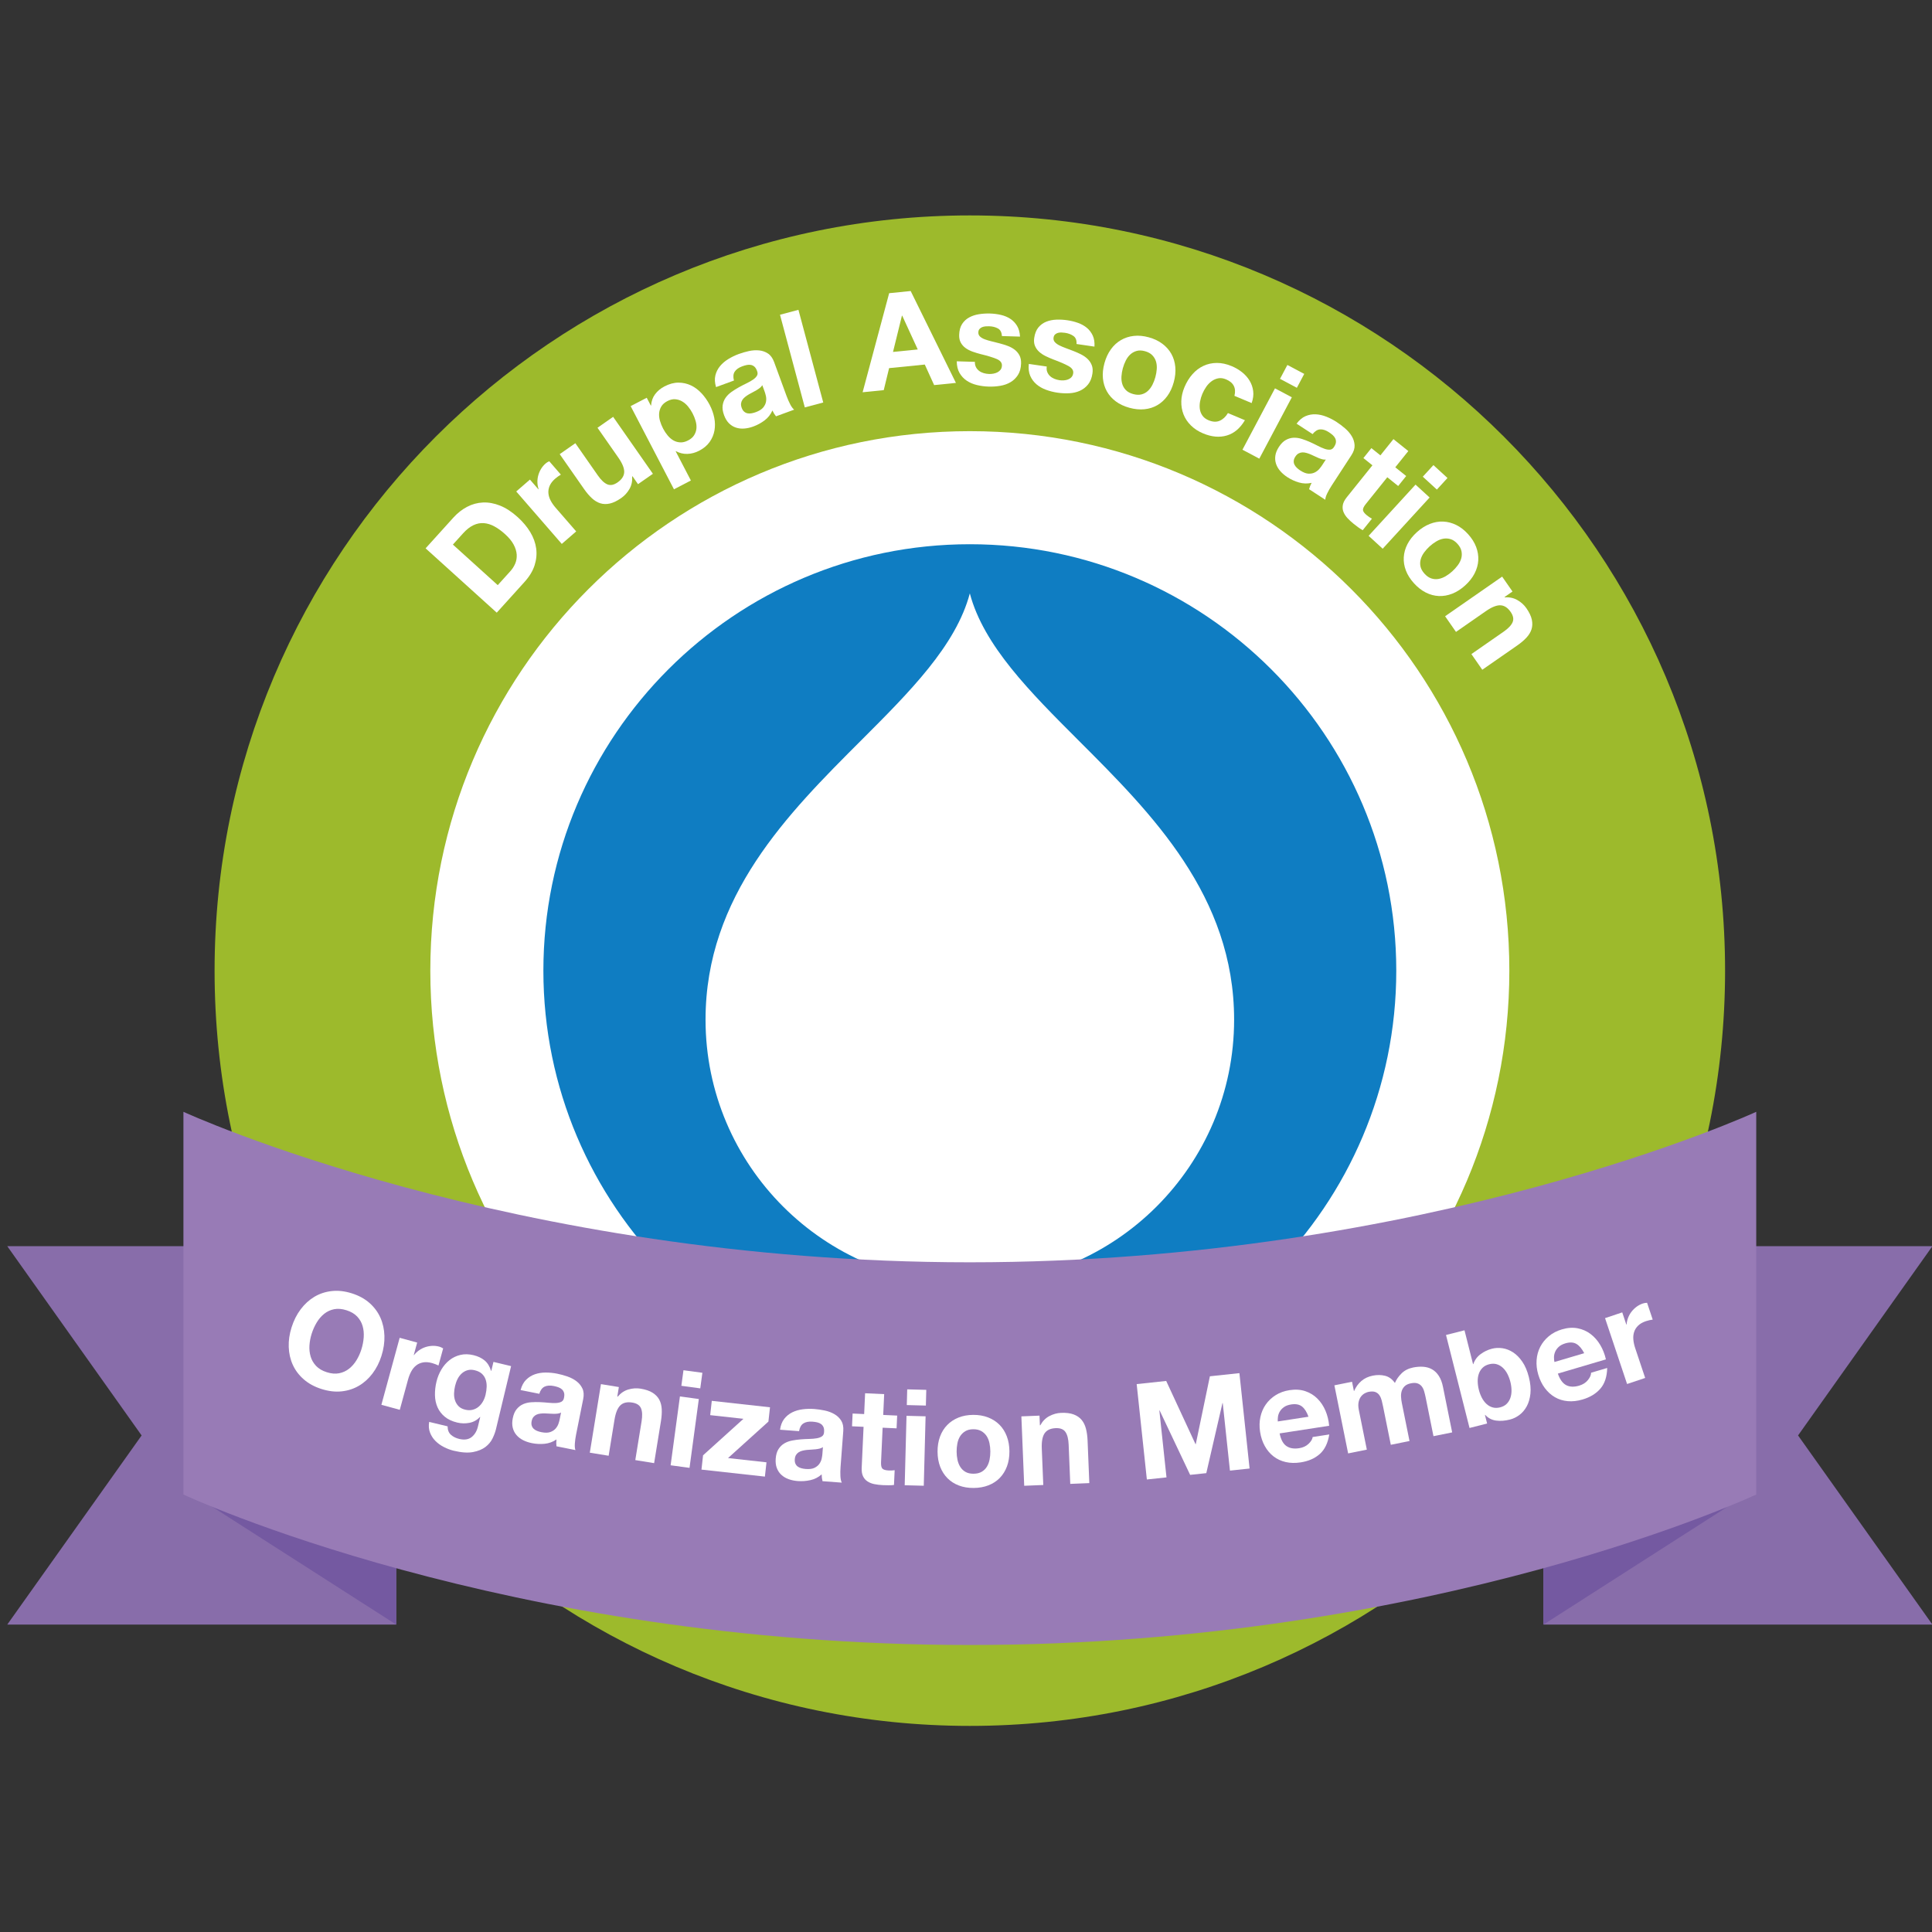 <?xml version="1.0" encoding="UTF-8" standalone="no"?>
<!-- Generator: Adobe Illustrator 16.0.4, SVG Export Plug-In . SVG Version: 6.00 Build 0)  -->
<svg xmlns:dc="http://purl.org/dc/elements/1.1/" xmlns:cc="http://creativecommons.org/ns#" xmlns:rdf="http://www.w3.org/1999/02/22-rdf-syntax-ns#" xmlns:svg="http://www.w3.org/2000/svg" xmlns="http://www.w3.org/2000/svg" xmlns:sodipodi="http://sodipodi.sourceforge.net/DTD/sodipodi-0.dtd" xmlns:inkscape="http://www.inkscape.org/namespaces/inkscape" version="1.1" id="Layer_1" x="0px" y="0px" width="217" height="217" viewBox="0 0 217 217" enable-background="new 0 0 429.884 337.287" xml:space="preserve" inkscape:version="0.48.2 r9819" sodipodi:docname="Drupal_Association_org_memb_304.svg"><rect x="0" y="0" width="217" height="217" fill="#333333" stroke="none"/><defs id="defs105"/><sodipodi:namedview pagecolor="#ffffff" bordercolor="#666666" borderopacity="1" objecttolerance="10" gridtolerance="10" guidetolerance="10" inkscape:pageopacity="0.39215686" inkscape:pageshadow="2" inkscape:window-width="714" inkscape:window-height="630" id="namedview103" showgrid="false" fit-margin-bottom="2.7755576e-17" fit-margin-top="0" fit-margin-left="0" fit-margin-right="0" showguides="true" inkscape:zoom="1.8986175" inkscape:cx="108.5" inkscape:cy="108.5" inkscape:window-x="0" inkscape:window-y="0" inkscape:window-maximized="0" inkscape:current-layer="Layer_1"/>
<g id="g3" transform="matrix(0.503,0,0,0.503,0.815,24.196)">
	<polygon points="343.033,272.427 343.033,314.665 429.884,314.665 399.881,272.427 429.884,230.161 343.033,230.161 " id="polygon5" style="fill:#886daa"/>
	<polygon points="389.88,284.659 389.88,210.161 343.033,210.161 343.033,252.425 343.033,314.661 " id="polygon7" style="fill:#7459a1"/>
	<polygon points="86.85,272.427 86.85,314.661 0,314.661 30.002,272.427 0,230.164 86.85,230.164 " id="polygon9" style="fill:#886daa"/>
	<polygon points="40.002,284.659 40.002,210.161 86.849,210.161 86.849,314.661 " id="polygon11" style="fill:#7459a1"/>
	<g id="g13">
		<path d="m 383.586,168.646 c 0,93.14 -75.506,168.641 -168.645,168.641 C 121.8,337.287 46.296,261.786 46.296,168.646 46.297,75.506 121.801,0 214.941,0 308.08,0 383.586,75.506 383.586,168.646 z" id="path15" inkscape:connector-curvature="0" style="fill:#9dba2c"/>
	</g>
	<g id="g17">
		<path d="m 99.611,67.484 c 0.926,-1.023 1.951,-1.829 3.075,-2.417 1.125,-0.587 2.306,-0.909 3.541,-0.964 1.236,-0.055 2.508,0.178 3.816,0.699 1.308,0.522 2.622,1.381 3.942,2.574 1.156,1.046 2.091,2.16 2.802,3.342 0.711,1.183 1.15,2.396 1.319,3.641 0.169,1.244 0.052,2.5 -0.352,3.766 -0.404,1.268 -1.156,2.509 -2.256,3.725 l -6.196,6.854 -15.887,-14.366 6.196,-6.854 z m 12.731,11.955 c 0.456,-0.505 0.817,-1.068 1.083,-1.69 0.266,-0.622 0.377,-1.29 0.335,-2.003 -0.044,-0.713 -0.269,-1.455 -0.676,-2.229 -0.406,-0.771 -1.048,-1.554 -1.923,-2.346 -0.802,-0.725 -1.595,-1.3 -2.381,-1.728 -0.786,-0.428 -1.57,-0.671 -2.353,-0.731 -0.781,-0.06 -1.56,0.093 -2.334,0.457 -0.775,0.365 -1.552,0.979 -2.329,1.838 l -2.253,2.493 10.014,9.055 2.817,-3.116 z" id="path19" inkscape:connector-curvature="0" style="fill:#ffffff"/>
		<path d="m 116.714,58.987 1.889,2.175 0.045,-0.039 c -0.164,-0.494 -0.252,-1.006 -0.264,-1.539 -0.012,-0.532 0.053,-1.053 0.195,-1.561 0.142,-0.507 0.35,-0.984 0.622,-1.434 0.272,-0.448 0.613,-0.85 1.021,-1.204 0.211,-0.184 0.479,-0.349 0.801,-0.497 l 2.596,2.99 c -0.177,0.102 -0.381,0.232 -0.612,0.394 -0.231,0.162 -0.445,0.327 -0.641,0.497 -0.59,0.512 -1.002,1.043 -1.24,1.592 -0.237,0.551 -0.333,1.104 -0.287,1.66 0.046,0.556 0.213,1.107 0.5,1.652 0.288,0.545 0.661,1.081 1.12,1.609 l 4.583,5.278 -3.217,2.793 -10.169,-11.712 3.058,-2.654 z" id="path21" inkscape:connector-curvature="0" style="fill:#ffffff"/>
		<path d="m 140.85,60.012 -1.236,-1.771 -0.074,0.052 c 0.072,1.047 -0.13,1.98 -0.605,2.801 -0.477,0.82 -1.083,1.488 -1.821,2.004 -0.935,0.652 -1.787,1.064 -2.558,1.236 -0.771,0.172 -1.484,0.152 -2.144,-0.059 -0.659,-0.21 -1.285,-0.59 -1.877,-1.141 -0.592,-0.551 -1.162,-1.219 -1.712,-2.006 l -5.461,-7.822 3.493,-2.439 5.015,7.184 c 0.732,1.049 1.443,1.717 2.132,2.005 0.689,0.288 1.451,0.14 2.287,-0.444 0.951,-0.664 1.442,-1.428 1.474,-2.291 0.032,-0.863 -0.404,-1.943 -1.31,-3.238 l -4.654,-6.666 3.493,-2.439 8.879,12.717 -3.321,2.317 z" id="path23" inkscape:connector-curvature="0" style="fill:#ffffff"/>
		<path d="m 142.796,40.715 0.914,1.756 0.054,-0.027 c 0.073,-0.986 0.377,-1.832 0.911,-2.538 0.534,-0.706 1.227,-1.281 2.078,-1.725 1.082,-0.563 2.119,-0.845 3.112,-0.843 0.993,0.002 1.923,0.206 2.788,0.611 0.865,0.407 1.655,0.994 2.37,1.76 0.715,0.768 1.326,1.639 1.834,2.613 0.48,0.923 0.817,1.875 1.013,2.855 0.196,0.98 0.211,1.932 0.047,2.851 -0.164,0.919 -0.521,1.771 -1.072,2.554 -0.551,0.782 -1.331,1.438 -2.343,1.963 -0.852,0.443 -1.727,0.68 -2.625,0.707 -0.898,0.029 -1.754,-0.174 -2.566,-0.607 l -0.053,0.027 3.394,6.52 -3.778,1.967 -9.67,-18.574 3.592,-1.87 z m 10.589,8.353 c 0.288,-0.465 0.456,-0.965 0.506,-1.498 0.049,-0.533 -0.011,-1.094 -0.182,-1.681 -0.171,-0.587 -0.399,-1.156 -0.686,-1.706 -0.287,-0.55 -0.626,-1.061 -1.018,-1.533 -0.393,-0.473 -0.83,-0.848 -1.313,-1.126 -0.483,-0.278 -1,-0.438 -1.551,-0.478 -0.551,-0.04 -1.128,0.097 -1.731,0.41 -0.621,0.324 -1.072,0.723 -1.355,1.197 -0.283,0.474 -0.447,0.982 -0.492,1.523 -0.044,0.543 0.019,1.107 0.189,1.694 0.17,0.588 0.403,1.165 0.699,1.733 0.286,0.55 0.625,1.061 1.018,1.533 0.393,0.472 0.821,0.84 1.286,1.105 0.465,0.265 0.976,0.412 1.53,0.438 0.556,0.027 1.134,-0.116 1.737,-0.43 0.622,-0.321 1.076,-0.715 1.363,-1.181 z" id="path25" inkscape:connector-curvature="0" style="fill:#ffffff"/>
		<path d="m 158.118,35.739 c 0.186,-0.771 0.529,-1.462 1.029,-2.071 0.501,-0.609 1.121,-1.141 1.86,-1.594 0.739,-0.452 1.513,-0.826 2.32,-1.123 0.732,-0.27 1.492,-0.489 2.281,-0.662 0.789,-0.172 1.549,-0.222 2.278,-0.148 0.729,0.072 1.39,0.305 1.98,0.695 0.591,0.39 1.048,1.026 1.372,1.908 l 2.78,7.576 c 0.241,0.658 0.51,1.273 0.806,1.846 0.295,0.574 0.592,0.977 0.891,1.207 l -4.056,1.488 c -0.158,-0.197 -0.304,-0.404 -0.437,-0.623 -0.133,-0.217 -0.254,-0.443 -0.362,-0.682 -0.397,0.893 -0.979,1.627 -1.746,2.207 -0.768,0.58 -1.602,1.035 -2.503,1.366 -0.694,0.255 -1.373,0.408 -2.036,0.46 -0.663,0.051 -1.285,-0.019 -1.866,-0.21 -0.582,-0.191 -1.1,-0.513 -1.553,-0.964 -0.453,-0.451 -0.817,-1.053 -1.094,-1.805 -0.303,-0.826 -0.407,-1.56 -0.312,-2.201 0.095,-0.643 0.313,-1.207 0.656,-1.695 0.343,-0.488 0.78,-0.92 1.313,-1.297 0.533,-0.377 1.082,-0.722 1.648,-1.037 0.566,-0.314 1.131,-0.605 1.692,-0.876 0.561,-0.271 1.046,-0.544 1.455,-0.822 0.41,-0.278 0.706,-0.573 0.89,-0.886 0.184,-0.312 0.19,-0.671 0.02,-1.078 -0.158,-0.432 -0.354,-0.748 -0.588,-0.949 -0.234,-0.202 -0.494,-0.33 -0.78,-0.385 -0.287,-0.055 -0.593,-0.049 -0.92,0.018 -0.327,0.067 -0.67,0.166 -1.026,0.297 -0.788,0.289 -1.346,0.686 -1.672,1.189 -0.327,0.503 -0.384,1.162 -0.169,1.979 l -3.999,1.468 c -0.286,-0.959 -0.337,-1.825 -0.152,-2.596 z m 9.973,2.747 c -0.223,0.178 -0.469,0.348 -0.739,0.512 -0.271,0.162 -0.559,0.322 -0.863,0.477 -0.306,0.154 -0.607,0.318 -0.906,0.492 -0.28,0.166 -0.548,0.35 -0.805,0.551 -0.257,0.201 -0.464,0.42 -0.62,0.659 -0.158,0.239 -0.258,0.505 -0.299,0.796 -0.042,0.293 0.006,0.627 0.144,1.002 0.131,0.357 0.307,0.634 0.528,0.829 0.221,0.196 0.47,0.323 0.747,0.382 0.276,0.058 0.575,0.06 0.896,0.006 0.321,-0.055 0.641,-0.14 0.961,-0.257 0.788,-0.29 1.35,-0.645 1.686,-1.066 0.335,-0.421 0.539,-0.853 0.611,-1.295 0.072,-0.441 0.062,-0.858 -0.028,-1.252 -0.091,-0.392 -0.178,-0.702 -0.26,-0.927 l -0.548,-1.492 c -0.115,0.211 -0.283,0.406 -0.505,0.583 z" id="path27" inkscape:connector-curvature="0" style="fill:#ffffff"/>
		<path d="m 176.668,21.08 5.539,20.691 -4.115,1.102 -5.539,-20.691 4.115,-1.102 z" id="path29" inkscape:connector-curvature="0" style="fill:#ffffff"/>
		<path d="m 201.732,16.883 10.104,20.516 -4.865,0.487 -2.087,-4.585 -7.971,0.799 -1.196,4.913 -4.716,0.473 5.925,-22.12 4.806,-0.483 z m 1.579,13.049 -3.47,-7.553 -0.06,0.006 -1.993,8.1 5.523,-0.553 z" id="path31" inkscape:connector-curvature="0" style="fill:#ffffff"/>
		<path d="m 216.318,33.892 c 0.18,0.335 0.417,0.612 0.711,0.831 0.293,0.22 0.633,0.385 1.021,0.496 0.387,0.112 0.79,0.174 1.21,0.188 0.3,0.008 0.615,-0.017 0.947,-0.077 0.332,-0.06 0.635,-0.161 0.909,-0.303 0.274,-0.142 0.506,-0.335 0.693,-0.579 0.187,-0.244 0.286,-0.557 0.298,-0.938 0.02,-0.639 -0.391,-1.131 -1.23,-1.477 -0.841,-0.346 -2.016,-0.701 -3.525,-1.066 -0.615,-0.158 -1.215,-0.342 -1.799,-0.55 -0.584,-0.208 -1.102,-0.474 -1.552,-0.797 -0.451,-0.323 -0.809,-0.725 -1.074,-1.203 -0.267,-0.478 -0.389,-1.057 -0.368,-1.737 0.03,-0.998 0.25,-1.812 0.659,-2.441 0.408,-0.627 0.938,-1.116 1.59,-1.467 0.65,-0.351 1.378,-0.59 2.182,-0.715 0.805,-0.126 1.626,-0.176 2.466,-0.151 0.84,0.025 1.651,0.13 2.437,0.313 0.786,0.183 1.481,0.475 2.09,0.873 0.609,0.398 1.108,0.919 1.499,1.561 0.391,0.643 0.611,1.444 0.663,2.406 l -4.048,-0.121 c -0.036,-0.822 -0.329,-1.386 -0.88,-1.692 -0.552,-0.307 -1.207,-0.472 -1.966,-0.495 -0.24,-0.007 -0.501,0 -0.781,0.021 -0.281,0.021 -0.538,0.08 -0.771,0.172 -0.233,0.094 -0.433,0.232 -0.598,0.418 -0.166,0.186 -0.254,0.438 -0.263,0.758 -0.012,0.379 0.118,0.693 0.392,0.941 0.272,0.248 0.632,0.455 1.077,0.618 0.445,0.163 0.955,0.313 1.531,0.451 0.576,0.138 1.162,0.285 1.758,0.442 0.615,0.159 1.215,0.348 1.799,0.564 0.584,0.219 1.101,0.498 1.551,0.842 0.449,0.344 0.807,0.766 1.072,1.264 0.265,0.498 0.387,1.107 0.365,1.826 -0.03,1.02 -0.262,1.868 -0.691,2.546 -0.431,0.677 -0.982,1.216 -1.654,1.616 -0.673,0.399 -1.437,0.672 -2.291,0.816 -0.855,0.145 -1.722,0.203 -2.602,0.177 -0.899,-0.027 -1.776,-0.144 -2.631,-0.349 -0.854,-0.207 -1.609,-0.529 -2.267,-0.969 -0.657,-0.44 -1.19,-1.012 -1.6,-1.715 -0.409,-0.702 -0.618,-1.574 -0.626,-2.615 l 4.048,0.123 c -0.013,0.46 0.07,0.859 0.249,1.194 z" id="path33" inkscape:connector-curvature="0" style="fill:#ffffff"/>
		<path d="m 232.228,34.957 c 0.141,0.354 0.344,0.656 0.61,0.907 0.266,0.251 0.586,0.454 0.957,0.61 0.371,0.154 0.765,0.263 1.181,0.323 0.297,0.044 0.613,0.055 0.95,0.032 0.337,-0.021 0.649,-0.087 0.938,-0.196 0.289,-0.109 0.54,-0.274 0.754,-0.496 0.215,-0.222 0.35,-0.521 0.404,-0.896 0.092,-0.634 -0.259,-1.17 -1.054,-1.609 -0.795,-0.439 -1.922,-0.928 -3.379,-1.464 -0.594,-0.228 -1.169,-0.479 -1.725,-0.752 -0.557,-0.272 -1.04,-0.596 -1.45,-0.97 -0.411,-0.373 -0.721,-0.812 -0.93,-1.318 -0.209,-0.504 -0.265,-1.094 -0.166,-1.768 0.145,-0.988 0.455,-1.771 0.934,-2.35 0.479,-0.576 1.061,-1.002 1.748,-1.275 0.687,-0.273 1.437,-0.428 2.25,-0.46 0.812,-0.032 1.636,0.011 2.467,0.133 0.831,0.121 1.625,0.318 2.385,0.591 0.758,0.272 1.417,0.641 1.976,1.106 0.559,0.465 0.995,1.04 1.31,1.722 0.314,0.684 0.442,1.506 0.383,2.467 l -4.007,-0.585 c 0.059,-0.819 -0.168,-1.414 -0.68,-1.782 -0.513,-0.367 -1.145,-0.605 -1.896,-0.716 -0.238,-0.034 -0.497,-0.058 -0.778,-0.068 -0.282,-0.011 -0.544,0.017 -0.785,0.083 -0.242,0.065 -0.456,0.181 -0.642,0.346 -0.187,0.165 -0.302,0.406 -0.349,0.723 -0.055,0.375 0.039,0.703 0.281,0.98 0.242,0.277 0.575,0.523 0.999,0.736 0.424,0.214 0.914,0.422 1.471,0.625 0.557,0.202 1.121,0.416 1.695,0.641 0.593,0.229 1.167,0.484 1.722,0.768 0.555,0.284 1.036,0.621 1.444,1.014 0.407,0.393 0.714,0.853 0.92,1.377 0.207,0.525 0.258,1.145 0.154,1.857 -0.147,1.01 -0.475,1.825 -0.979,2.449 -0.505,0.623 -1.115,1.096 -1.828,1.416 -0.714,0.32 -1.504,0.503 -2.369,0.549 -0.866,0.045 -1.734,0.004 -2.604,-0.123 -0.891,-0.13 -1.749,-0.346 -2.574,-0.648 -0.824,-0.303 -1.538,-0.71 -2.141,-1.223 -0.603,-0.512 -1.066,-1.141 -1.393,-1.885 -0.326,-0.746 -0.434,-1.635 -0.322,-2.67 l 4.008,0.584 c -0.067,0.456 -0.031,0.861 0.11,1.215 z" id="path35" inkscape:connector-curvature="0" style="fill:#ffffff"/>
		<path d="m 246.448,29.885 c 0.635,-0.873 1.384,-1.559 2.248,-2.057 0.862,-0.498 1.818,-0.807 2.867,-0.922 1.048,-0.115 2.161,-0.012 3.337,0.312 1.176,0.324 2.189,0.807 3.04,1.445 0.852,0.639 1.52,1.395 2.006,2.264 0.486,0.871 0.778,1.844 0.876,2.918 0.098,1.075 -0.018,2.211 -0.347,3.405 -0.33,1.196 -0.811,2.226 -1.442,3.088 -0.633,0.863 -1.38,1.544 -2.243,2.042 -0.864,0.499 -1.823,0.801 -2.879,0.903 -1.055,0.103 -2.171,-0.007 -3.347,-0.331 -1.177,-0.324 -2.187,-0.801 -3.03,-1.427 -0.843,-0.626 -1.509,-1.375 -1.995,-2.245 -0.486,-0.871 -0.78,-1.839 -0.88,-2.904 -0.101,-1.064 0.014,-2.195 0.343,-3.391 0.33,-1.194 0.811,-2.227 1.446,-3.1 z m 2.353,6.031 c -0.041,0.602 0.015,1.166 0.17,1.696 0.154,0.53 0.427,0.994 0.814,1.392 0.389,0.397 0.93,0.691 1.624,0.883 0.694,0.192 1.314,0.218 1.861,0.078 0.547,-0.141 1.022,-0.398 1.427,-0.773 0.404,-0.377 0.743,-0.833 1.016,-1.37 0.272,-0.536 0.491,-1.104 0.655,-1.702 0.165,-0.598 0.27,-1.201 0.313,-1.812 0.043,-0.609 -0.014,-1.175 -0.171,-1.695 -0.157,-0.52 -0.434,-0.986 -0.829,-1.396 -0.396,-0.408 -0.94,-0.709 -1.634,-0.9 -0.694,-0.191 -1.312,-0.211 -1.852,-0.06 -0.539,0.152 -1.011,0.411 -1.412,0.778 -0.402,0.366 -0.74,0.822 -1.016,1.369 -0.274,0.547 -0.495,1.119 -0.659,1.717 -0.164,0.596 -0.266,1.195 -0.307,1.795 z" id="path37" inkscape:connector-curvature="0" style="fill:#ffffff"/>
		<path d="m 272.157,36.609 c -0.628,-0.264 -1.213,-0.342 -1.757,-0.233 -0.545,0.108 -1.045,0.331 -1.502,0.671 -0.457,0.34 -0.855,0.758 -1.194,1.256 -0.339,0.498 -0.621,1.014 -0.845,1.549 -0.217,0.516 -0.383,1.064 -0.496,1.646 -0.114,0.581 -0.138,1.141 -0.07,1.678 0.066,0.539 0.254,1.034 0.562,1.489 0.308,0.454 0.767,0.81 1.375,1.065 0.94,0.395 1.774,0.436 2.502,0.123 0.728,-0.313 1.342,-0.885 1.843,-1.716 l 3.79,1.591 c -1.057,1.791 -2.401,2.93 -4.036,3.414 -1.636,0.484 -3.403,0.328 -5.302,-0.469 -1.07,-0.449 -1.977,-1.041 -2.72,-1.775 -0.744,-0.736 -1.294,-1.557 -1.649,-2.467 -0.356,-0.908 -0.521,-1.883 -0.496,-2.924 0.024,-1.042 0.262,-2.098 0.711,-3.168 0.465,-1.105 1.058,-2.066 1.778,-2.881 0.722,-0.814 1.541,-1.436 2.459,-1.863 0.917,-0.429 1.908,-0.646 2.975,-0.654 1.067,-0.008 2.181,0.232 3.342,0.72 0.849,0.356 1.618,0.81 2.309,1.359 0.691,0.55 1.25,1.181 1.679,1.892 0.428,0.712 0.694,1.485 0.8,2.32 0.104,0.836 -0.01,1.727 -0.341,2.672 l -3.845,-1.614 c 0.429,-1.749 -0.194,-2.977 -1.872,-3.681 z" id="path39" inkscape:connector-curvature="0" style="fill:#ffffff"/>
		<path d="m 286.845,40.61 -7.264,13.704 -3.765,-1.995 7.264,-13.704 3.765,1.995 z m -2.641,-4.116 1.645,-3.101 3.764,1.995 -1.644,3.102 -3.765,-1.996 z" id="path41" inkscape:connector-curvature="0" style="fill:#ffffff"/>
		<path d="m 289.892,44.826 c 0.729,-0.312 1.487,-0.451 2.275,-0.416 0.788,0.036 1.585,0.215 2.39,0.536 0.806,0.321 1.568,0.716 2.289,1.186 0.654,0.425 1.286,0.903 1.896,1.431 0.61,0.529 1.104,1.107 1.483,1.736 0.379,0.628 0.589,1.295 0.63,2.002 0.041,0.707 -0.195,1.455 -0.708,2.242 l -4.402,6.764 c -0.383,0.586 -0.715,1.17 -0.996,1.75 -0.283,0.58 -0.427,1.059 -0.434,1.436 l -3.621,-2.357 c 0.064,-0.244 0.143,-0.484 0.238,-0.722 0.094,-0.237 0.203,-0.47 0.329,-0.698 -0.952,0.216 -1.89,0.189 -2.813,-0.078 -0.923,-0.267 -1.788,-0.662 -2.593,-1.186 -0.62,-0.404 -1.149,-0.855 -1.587,-1.355 -0.438,-0.5 -0.755,-1.041 -0.95,-1.621 -0.195,-0.58 -0.247,-1.188 -0.157,-1.82 0.09,-0.632 0.354,-1.285 0.79,-1.956 0.479,-0.737 1.005,-1.261 1.576,-1.569 0.57,-0.309 1.154,-0.471 1.75,-0.488 0.597,-0.018 1.205,0.074 1.826,0.275 0.62,0.201 1.226,0.434 1.817,0.699 0.591,0.266 1.162,0.542 1.715,0.83 0.552,0.287 1.062,0.512 1.53,0.674 0.468,0.161 0.881,0.222 1.241,0.182 0.36,-0.039 0.651,-0.25 0.875,-0.629 0.251,-0.386 0.388,-0.732 0.409,-1.041 0.021,-0.309 -0.031,-0.594 -0.159,-0.855 -0.128,-0.261 -0.316,-0.504 -0.565,-0.726 -0.25,-0.222 -0.533,-0.437 -0.852,-0.644 -0.704,-0.459 -1.355,-0.668 -1.954,-0.628 -0.599,0.04 -1.161,0.39 -1.686,1.05 l -3.57,-2.324 c 0.597,-0.807 1.259,-1.366 1.988,-1.68 z m 3.771,9.633 c -0.275,-0.072 -0.56,-0.168 -0.853,-0.287 -0.292,-0.119 -0.592,-0.254 -0.898,-0.406 -0.308,-0.151 -0.619,-0.295 -0.937,-0.43 -0.302,-0.125 -0.609,-0.229 -0.923,-0.314 -0.315,-0.086 -0.615,-0.119 -0.9,-0.104 -0.285,0.018 -0.558,0.098 -0.816,0.238 -0.26,0.142 -0.498,0.381 -0.717,0.715 -0.207,0.318 -0.323,0.625 -0.348,0.92 -0.024,0.294 0.023,0.569 0.143,0.826 0.119,0.256 0.297,0.497 0.532,0.723 0.235,0.225 0.495,0.43 0.78,0.615 0.704,0.458 1.325,0.695 1.863,0.711 0.538,0.018 1.006,-0.078 1.403,-0.285 0.397,-0.207 0.726,-0.464 0.986,-0.771 0.26,-0.309 0.455,-0.562 0.586,-0.764 l 0.868,-1.333 c -0.238,0.036 -0.494,0.017 -0.769,-0.054 z" id="path43" inkscape:connector-curvature="0" style="fill:#ffffff"/>
		<path d="m 312.375,58.197 -1.784,2.223 -2.433,-1.952 -4.808,5.989 c -0.45,0.562 -0.657,1.012 -0.62,1.349 0.036,0.337 0.336,0.731 0.897,1.182 0.187,0.15 0.372,0.286 0.557,0.409 0.184,0.121 0.366,0.23 0.548,0.324 l -2.065,2.573 c -0.318,-0.179 -0.655,-0.398 -1.012,-0.657 -0.355,-0.261 -0.697,-0.521 -1.024,-0.785 -0.515,-0.412 -0.975,-0.839 -1.378,-1.278 -0.403,-0.439 -0.699,-0.901 -0.888,-1.386 -0.189,-0.485 -0.233,-0.996 -0.136,-1.532 0.098,-0.538 0.391,-1.11 0.879,-1.718 l 5.728,-7.137 -2.013,-1.615 1.784,-2.223 2.012,1.615 2.911,-3.626 3.322,2.667 -2.911,3.626 2.434,1.952 z" id="path45" inkscape:connector-curvature="0" style="fill:#ffffff"/>
		<path d="m 317.608,62.988 -10.478,11.437 -3.141,-2.878 10.477,-11.436 3.142,2.877 z m -1.52,-4.647 2.371,-2.588 3.142,2.878 -2.371,2.588 -3.142,-2.878 z" id="path47" inkscape:connector-curvature="0" style="fill:#ffffff"/>
		<path d="m 317.64,68.895 c 1.003,-0.396 2.003,-0.574 2.999,-0.531 0.996,0.041 1.968,0.295 2.915,0.759 0.947,0.464 1.83,1.148 2.649,2.053 0.819,0.903 1.417,1.854 1.793,2.849 0.376,0.996 0.535,1.992 0.479,2.987 -0.057,0.995 -0.331,1.974 -0.824,2.933 -0.493,0.96 -1.199,1.855 -2.118,2.688 -0.919,0.833 -1.877,1.444 -2.872,1.834 -0.997,0.39 -1.993,0.563 -2.989,0.522 -0.996,-0.043 -1.968,-0.303 -2.913,-0.781 -0.946,-0.479 -1.83,-1.17 -2.648,-2.074 -0.819,-0.903 -1.417,-1.847 -1.794,-2.828 -0.377,-0.98 -0.537,-1.969 -0.48,-2.965 0.056,-0.995 0.326,-1.969 0.812,-2.922 0.486,-0.953 1.188,-1.846 2.107,-2.68 0.919,-0.833 1.88,-1.448 2.884,-1.844 z m -1.247,6.353 c -0.357,0.484 -0.612,0.992 -0.766,1.523 -0.153,0.529 -0.173,1.067 -0.058,1.611 0.114,0.543 0.414,1.082 0.897,1.615 0.483,0.533 0.992,0.888 1.529,1.062 0.536,0.176 1.076,0.213 1.619,0.112 0.543,-0.101 1.074,-0.305 1.592,-0.612 0.518,-0.307 1.006,-0.669 1.466,-1.085 0.459,-0.417 0.871,-0.87 1.235,-1.362 0.363,-0.492 0.618,-1 0.765,-1.523 0.147,-0.523 0.162,-1.064 0.048,-1.623 -0.114,-0.557 -0.412,-1.104 -0.896,-1.637 -0.484,-0.533 -0.994,-0.881 -1.531,-1.041 -0.537,-0.161 -1.074,-0.195 -1.609,-0.102 -0.536,0.095 -1.066,0.299 -1.591,0.613 -0.525,0.313 -1.019,0.679 -1.478,1.095 -0.458,0.418 -0.866,0.869 -1.222,1.354 z" id="path49" inkscape:connector-curvature="0" style="fill:#ffffff"/>
		<path d="m 336.115,83.978 -1.774,1.233 0.052,0.073 c 1.047,-0.069 1.984,0.131 2.812,0.604 0.827,0.472 1.498,1.077 2.012,1.817 0.65,0.936 1.057,1.791 1.219,2.568 0.162,0.776 0.137,1.494 -0.075,2.152 -0.212,0.659 -0.594,1.283 -1.146,1.874 -0.552,0.591 -1.222,1.159 -2.01,1.708 l -7.834,5.443 -2.431,-3.498 7.193,-4.999 c 1.051,-0.73 1.721,-1.44 2.01,-2.128 0.289,-0.688 0.143,-1.451 -0.439,-2.288 -0.662,-0.953 -1.424,-1.446 -2.287,-1.479 -0.864,-0.033 -1.944,0.401 -3.242,1.303 l -6.676,4.64 -2.431,-3.498 12.736,-8.851 2.311,3.326 z" id="path51" inkscape:connector-curvature="0" style="fill:#ffffff"/>
	</g>
	<g id="g53">
		<path d="m 214.94,276.491 c -59.468,-10e-4 -107.848,-48.38 -107.848,-107.846 0,-59.467 48.38,-107.848 107.848,-107.848 28.808,0 55.891,11.218 76.26,31.588 20.371,20.369 31.589,47.453 31.589,76.26 0,59.467 -48.381,107.846 -107.849,107.846 l 0,0 z" id="path55" inkscape:connector-curvature="0" style="fill:#0f7dc2"/>
		<g id="g57">
			<path d="m 214.941,73.422 c 52.507,0 95.224,42.718 95.224,95.224 0,52.506 -42.718,95.221 -95.225,95.221 -52.507,0 -95.224,-42.716 -95.224,-95.221 0.001,-52.506 42.718,-95.224 95.225,-95.224 l 0,0 M 214.94,48.174 c -66.533,0 -120.472,53.937 -120.472,120.472 0,66.535 53.938,120.469 120.472,120.469 66.534,0 120.473,-53.934 120.473,-120.469 0,-66.535 -53.938,-120.473 -120.473,-120.472 l 0,0 z" id="path59" inkscape:connector-curvature="0" style="fill:#ffffff"/>
		</g>
	</g>
	<path d="m 214.939,238.614 c -32.541,0 -59.014,-26.476 -59.014,-59.022 0,-27.647 18.453,-46.083 34.728,-62.349 10.851,-10.849 21.204,-21.188 24.286,-32.848 3.081,11.66 13.435,21.999 24.285,32.848 16.28,16.266 34.73,34.701 34.73,62.349 10e-4,32.547 -26.471,59.022 -59.015,59.022" id="path61" inkscape:connector-curvature="0" style="fill:#ffffff"/>
	<path d="m 39.338,200.162 c 0,0 72.848,33.603 175.604,33.603 102.754,0 175.602,-33.603 175.602,-33.603 v 85.456 c 0,0 -71.471,33.602 -175.602,33.602 -104.133,0 -175.604,-33.602 -175.604,-33.602 v -85.456 z" id="path63" inkscape:connector-curvature="0" style="fill:#987bb6"/>
	<g id="g65">
		<path d="m 65.517,244.265 c 0.872,-1.16 1.891,-2.091 3.057,-2.792 1.167,-0.699 2.462,-1.128 3.886,-1.285 1.424,-0.156 2.918,0.013 4.481,0.509 1.582,0.501 2.904,1.226 3.969,2.171 1.063,0.947 1.87,2.041 2.42,3.285 0.55,1.245 0.846,2.593 0.89,4.043 0.043,1.451 -0.177,2.939 -0.66,4.465 -0.472,1.487 -1.141,2.801 -2.006,3.943 -0.866,1.142 -1.879,2.053 -3.039,2.734 -1.16,0.681 -2.446,1.097 -3.857,1.247 -1.412,0.15 -2.908,-0.025 -4.491,-0.527 -1.563,-0.495 -2.883,-1.214 -3.959,-2.153 -1.077,-0.938 -1.893,-2.021 -2.448,-3.246 -0.556,-1.225 -0.858,-2.555 -0.907,-3.986 -0.05,-1.432 0.161,-2.891 0.633,-4.378 0.481,-1.526 1.159,-2.869 2.031,-4.03 z m 1.962,8.049 c -0.057,0.875 0.031,1.705 0.265,2.492 0.232,0.787 0.64,1.488 1.222,2.103 0.581,0.614 1.377,1.082 2.388,1.402 1.01,0.32 1.93,0.397 2.76,0.229 0.829,-0.166 1.565,-0.505 2.21,-1.014 0.644,-0.51 1.194,-1.137 1.651,-1.884 0.457,-0.747 0.822,-1.55 1.094,-2.407 0.284,-0.896 0.459,-1.795 0.525,-2.697 0.065,-0.902 -0.017,-1.752 -0.246,-2.549 -0.23,-0.797 -0.636,-1.502 -1.217,-2.117 -0.582,-0.613 -1.378,-1.082 -2.388,-1.402 -1.011,-0.32 -1.931,-0.396 -2.76,-0.23 -0.83,0.168 -1.567,0.511 -2.215,1.029 -0.648,0.518 -1.203,1.166 -1.67,1.941 -0.466,0.775 -0.841,1.611 -1.125,2.507 -0.272,0.859 -0.436,1.724 -0.494,2.597 z" id="path67" inkscape:connector-curvature="0" style="fill:#ffffff"/>
		<path d="m 91.533,251.689 -0.758,2.778 0.058,0.017 c 0.319,-0.411 0.697,-0.77 1.133,-1.075 0.437,-0.306 0.904,-0.541 1.405,-0.705 0.501,-0.163 1.014,-0.257 1.538,-0.28 0.524,-0.022 1.047,0.037 1.568,0.18 0.27,0.073 0.556,0.203 0.857,0.389 l -1.042,3.82 c -0.183,-0.09 -0.405,-0.188 -0.667,-0.29 -0.263,-0.103 -0.52,-0.188 -0.77,-0.257 -0.753,-0.205 -1.424,-0.254 -2.013,-0.145 -0.59,0.108 -1.103,0.336 -1.54,0.684 -0.437,0.348 -0.802,0.791 -1.095,1.334 -0.293,0.541 -0.531,1.15 -0.716,1.826 l -1.84,6.742 -4.11,-1.121 4.084,-14.963 3.908,1.066 z" id="path69" inkscape:connector-curvature="0" style="fill:#ffffff"/>
		<path d="m 108.37,273.079 c -0.352,0.737 -0.881,1.378 -1.586,1.918 -0.705,0.54 -1.63,0.92 -2.772,1.14 -1.143,0.219 -2.579,0.121 -4.311,-0.293 -0.739,-0.178 -1.471,-0.451 -2.194,-0.82 -0.723,-0.369 -1.355,-0.824 -1.894,-1.364 -0.539,-0.541 -0.944,-1.167 -1.215,-1.88 -0.271,-0.713 -0.333,-1.505 -0.187,-2.375 l 4.113,0.987 c 0.008,0.824 0.258,1.455 0.749,1.892 0.492,0.438 1.107,0.744 1.847,0.922 1.167,0.279 2.102,0.133 2.805,-0.438 0.702,-0.571 1.172,-1.396 1.409,-2.469 l 0.477,-1.983 -0.059,-0.015 c -0.639,0.69 -1.417,1.126 -2.334,1.307 -0.918,0.181 -1.834,0.161 -2.748,-0.058 -1.128,-0.271 -2.052,-0.703 -2.773,-1.298 -0.721,-0.595 -1.262,-1.3 -1.621,-2.116 -0.359,-0.816 -0.55,-1.716 -0.571,-2.698 -0.021,-0.981 0.092,-1.988 0.339,-3.019 0.233,-0.973 0.6,-1.877 1.099,-2.715 0.498,-0.836 1.104,-1.534 1.813,-2.094 0.709,-0.56 1.518,-0.947 2.423,-1.162 0.904,-0.215 1.883,-0.196 2.933,0.056 0.992,0.238 1.818,0.632 2.479,1.181 0.659,0.549 1.138,1.322 1.434,2.318 l 0.059,0.014 0.482,-2.012 3.938,0.944 -3.388,14.119 c -0.145,0.602 -0.393,1.273 -0.746,2.011 z M 103.9,266.7 c 0.503,-0.126 0.947,-0.349 1.332,-0.667 0.386,-0.319 0.71,-0.709 0.976,-1.17 0.265,-0.461 0.462,-0.964 0.593,-1.509 0.149,-0.622 0.232,-1.225 0.248,-1.807 0.017,-0.583 -0.061,-1.12 -0.229,-1.613 -0.17,-0.493 -0.448,-0.92 -0.835,-1.28 -0.387,-0.359 -0.92,-0.621 -1.601,-0.785 -0.583,-0.14 -1.112,-0.143 -1.586,-0.01 -0.475,0.133 -0.9,0.365 -1.278,0.695 -0.378,0.332 -0.691,0.74 -0.941,1.225 -0.25,0.485 -0.442,1.01 -0.578,1.574 -0.131,0.544 -0.207,1.097 -0.228,1.656 -0.022,0.562 0.048,1.087 0.208,1.578 0.159,0.49 0.421,0.924 0.783,1.299 0.362,0.375 0.864,0.639 1.507,0.793 0.583,0.14 1.125,0.147 1.629,0.021 z" id="path71" inkscape:connector-curvature="0" style="fill:#ffffff"/>
		<path d="m 115.854,260 c 0.561,-0.561 1.214,-0.97 1.96,-1.229 0.745,-0.259 1.551,-0.388 2.418,-0.388 0.866,0.001 1.722,0.085 2.565,0.255 0.765,0.152 1.528,0.362 2.291,0.627 0.763,0.266 1.437,0.619 2.021,1.062 0.584,0.443 1.026,0.986 1.326,1.627 0.3,0.643 0.357,1.424 0.173,2.346 l -1.586,7.912 c -0.138,0.687 -0.23,1.352 -0.277,1.994 -0.048,0.644 -0.005,1.143 0.129,1.494 l -4.236,-0.848 c -0.031,-0.252 -0.047,-0.504 -0.046,-0.76 -0.001,-0.255 0.015,-0.512 0.047,-0.771 -0.805,0.553 -1.686,0.876 -2.642,0.97 -0.958,0.094 -1.906,0.047 -2.848,-0.143 -0.726,-0.146 -1.385,-0.369 -1.977,-0.672 -0.593,-0.302 -1.087,-0.686 -1.482,-1.153 -0.396,-0.466 -0.67,-1.011 -0.82,-1.633 -0.15,-0.622 -0.147,-1.325 0.01,-2.109 0.173,-0.862 0.467,-1.544 0.884,-2.041 0.415,-0.498 0.896,-0.865 1.444,-1.103 0.547,-0.237 1.146,-0.377 1.798,-0.42 0.65,-0.043 1.3,-0.051 1.947,-0.023 0.646,0.028 1.28,0.074 1.9,0.137 0.619,0.062 1.177,0.082 1.671,0.059 0.494,-0.022 0.9,-0.119 1.221,-0.29 0.319,-0.171 0.513,-0.474 0.58,-0.909 0.09,-0.451 0.089,-0.823 -0.006,-1.117 -0.094,-0.295 -0.249,-0.539 -0.464,-0.736 -0.216,-0.195 -0.48,-0.351 -0.794,-0.465 -0.314,-0.113 -0.657,-0.208 -1.03,-0.283 -0.823,-0.164 -1.506,-0.117 -2.047,0.141 -0.542,0.259 -0.935,0.792 -1.178,1.6 l -4.177,-0.836 c 0.256,-0.969 0.664,-1.734 1.225,-2.295 z m 7.07,7.552 c -0.283,0.035 -0.582,0.052 -0.897,0.05 -0.316,-0.002 -0.645,-0.018 -0.985,-0.045 -0.342,-0.027 -0.685,-0.045 -1.03,-0.053 -0.325,-0.005 -0.65,0.012 -0.974,0.049 -0.324,0.037 -0.615,0.117 -0.873,0.238 -0.26,0.121 -0.483,0.296 -0.672,0.523 -0.189,0.227 -0.321,0.537 -0.4,0.93 -0.074,0.372 -0.068,0.7 0.018,0.982 0.086,0.282 0.232,0.521 0.438,0.715 0.205,0.194 0.459,0.352 0.762,0.474 0.302,0.122 0.619,0.216 0.953,0.282 0.823,0.166 1.487,0.156 1.994,-0.027 0.506,-0.185 0.905,-0.446 1.197,-0.785 0.292,-0.34 0.502,-0.7 0.63,-1.082 0.128,-0.383 0.216,-0.691 0.263,-0.928 l 0.312,-1.559 c -0.209,0.122 -0.454,0.201 -0.736,0.236 z" id="path73" inkscape:connector-curvature="0" style="fill:#ffffff"/>
		<path d="m 136.568,261.621 -0.347,2.132 0.089,0.015 c 0.678,-0.803 1.474,-1.336 2.389,-1.604 0.914,-0.266 1.815,-0.327 2.704,-0.184 1.125,0.184 2.022,0.486 2.694,0.91 0.67,0.423 1.169,0.939 1.495,1.55 0.326,0.611 0.51,1.319 0.552,2.126 0.04,0.807 -0.016,1.684 -0.17,2.632 l -1.53,9.416 -4.205,-0.683 1.405,-8.646 c 0.205,-1.264 0.161,-2.238 -0.133,-2.925 -0.294,-0.687 -0.943,-1.11 -1.95,-1.274 -1.146,-0.187 -2.03,0.02 -2.653,0.617 -0.625,0.598 -1.063,1.676 -1.316,3.236 l -1.305,8.023 -4.205,-0.684 2.489,-15.309 3.997,0.652 z" id="path75" inkscape:connector-curvature="0" style="fill:#ffffff"/>
		<path d="m 154.427,264.295 -2.079,15.369 -4.222,-0.57 2.079,-15.371 4.222,0.572 z m -3.901,-2.95 0.471,-3.478 4.222,0.57 -0.471,3.479 -4.222,-0.571 z" id="path77" inkscape:connector-curvature="0" style="fill:#ffffff"/>
		<path d="m 164.39,268.715 -7.425,-0.82 0.354,-3.191 13,1.438 -0.353,3.191 -9.02,8.148 8.588,0.949 -0.354,3.189 -14.163,-1.564 0.353,-3.191 9.02,-8.149 z" id="path79" inkscape:connector-curvature="0" style="fill:#ffffff"/>
		<path d="m 173.496,268.725 c 0.488,-0.625 1.087,-1.111 1.796,-1.459 0.708,-0.348 1.492,-0.574 2.353,-0.68 0.861,-0.106 1.72,-0.126 2.577,-0.061 0.777,0.059 1.561,0.173 2.351,0.343 0.789,0.17 1.501,0.439 2.135,0.808 0.635,0.369 1.14,0.854 1.516,1.454 0.375,0.601 0.528,1.368 0.457,2.306 l -0.608,8.047 c -0.053,0.699 -0.063,1.369 -0.032,2.014 0.031,0.645 0.135,1.134 0.311,1.468 l -4.308,-0.325 c -0.062,-0.246 -0.108,-0.495 -0.139,-0.748 -0.031,-0.253 -0.048,-0.51 -0.048,-0.771 -0.73,0.647 -1.565,1.076 -2.504,1.285 -0.938,0.21 -1.886,0.279 -2.844,0.207 -0.737,-0.057 -1.419,-0.198 -2.043,-0.426 -0.625,-0.229 -1.162,-0.549 -1.612,-0.965 -0.45,-0.414 -0.788,-0.922 -1.013,-1.52 -0.226,-0.6 -0.309,-1.297 -0.248,-2.096 0.066,-0.877 0.275,-1.588 0.627,-2.133 0.353,-0.545 0.785,-0.969 1.3,-1.271 0.515,-0.302 1.092,-0.514 1.733,-0.636 0.641,-0.122 1.284,-0.208 1.93,-0.261 0.646,-0.051 1.28,-0.084 1.902,-0.097 0.623,-0.013 1.179,-0.062 1.666,-0.145 0.487,-0.083 0.88,-0.229 1.177,-0.438 0.296,-0.208 0.451,-0.532 0.464,-0.974 0.035,-0.458 -0.012,-0.828 -0.142,-1.107 -0.129,-0.281 -0.312,-0.506 -0.551,-0.674 -0.238,-0.169 -0.52,-0.29 -0.845,-0.365 -0.325,-0.074 -0.678,-0.127 -1.057,-0.154 -0.837,-0.064 -1.509,0.066 -2.015,0.389 -0.506,0.323 -0.831,0.9 -0.974,1.731 l -4.248,-0.321 c 0.136,-0.992 0.448,-1.8 0.936,-2.425 z m 7.939,6.631 c -0.276,0.069 -0.571,0.122 -0.885,0.159 -0.314,0.036 -0.642,0.062 -0.983,0.076 -0.343,0.014 -0.686,0.038 -1.028,0.072 -0.324,0.035 -0.645,0.092 -0.961,0.168 -0.316,0.076 -0.597,0.191 -0.838,0.343 -0.242,0.152 -0.443,0.353 -0.603,0.602 -0.16,0.249 -0.254,0.572 -0.283,0.972 -0.029,0.379 0.017,0.703 0.137,0.973 0.119,0.27 0.294,0.488 0.521,0.656 0.229,0.168 0.499,0.293 0.814,0.377 0.314,0.084 0.641,0.139 0.98,0.164 0.837,0.064 1.496,-0.026 1.976,-0.271 0.479,-0.244 0.844,-0.553 1.093,-0.925 0.249,-0.372 0.413,-0.756 0.493,-1.151 0.08,-0.395 0.129,-0.712 0.147,-0.951 l 0.12,-1.586 c -0.191,0.146 -0.425,0.253 -0.7,0.322 z" id="path81" inkscape:connector-curvature="0" style="fill:#ffffff"/>
		<path d="m 198.715,267.996 -0.13,2.846 -3.117,-0.143 -0.352,7.672 c -0.033,0.72 0.064,1.205 0.293,1.455 0.229,0.251 0.703,0.393 1.422,0.426 0.24,0.012 0.47,0.012 0.691,0.002 0.22,-0.01 0.432,-0.03 0.633,-0.062 l -0.151,3.297 c -0.362,0.044 -0.764,0.065 -1.204,0.065 -0.44,-10e-4 -0.87,-0.011 -1.29,-0.029 -0.659,-0.031 -1.281,-0.104 -1.866,-0.221 -0.586,-0.117 -1.097,-0.316 -1.534,-0.597 -0.438,-0.28 -0.776,-0.666 -1.014,-1.157 -0.237,-0.492 -0.339,-1.127 -0.303,-1.906 l 0.419,-9.141 -2.577,-0.118 0.131,-2.847 2.577,0.118 0.213,-4.646 4.256,0.195 -0.213,4.646 3.116,0.145 z" id="path83" inkscape:connector-curvature="0" style="fill:#ffffff"/>
		<path d="m 205.062,268.156 -0.406,15.504 -4.259,-0.111 0.406,-15.504 4.259,0.111 z m -4.196,-2.511 0.092,-3.508 4.259,0.111 -0.092,3.509 -4.259,-0.112 z" id="path85" inkscape:connector-curvature="0" style="fill:#ffffff"/>
		<path d="m 208.278,272.7 c 0.373,-1.013 0.907,-1.876 1.604,-2.591 0.694,-0.714 1.531,-1.27 2.509,-1.666 0.978,-0.396 2.076,-0.599 3.296,-0.606 1.22,-0.007 2.326,0.18 3.319,0.563 0.992,0.383 1.841,0.928 2.545,1.633 0.705,0.706 1.25,1.562 1.637,2.57 0.387,1.008 0.584,2.131 0.593,3.371 0.008,1.24 -0.176,2.361 -0.549,3.363 -0.373,1.003 -0.908,1.861 -1.603,2.576 -0.696,0.715 -1.537,1.265 -2.524,1.65 -0.988,0.387 -2.092,0.584 -3.312,0.592 -1.22,0.008 -2.321,-0.175 -3.304,-0.549 -0.982,-0.373 -1.826,-0.912 -2.53,-1.617 -0.705,-0.706 -1.251,-1.557 -1.637,-2.555 -0.387,-0.998 -0.584,-2.116 -0.592,-3.356 -0.008,-1.239 0.174,-2.365 0.548,-3.378 z m 3.904,5.165 c 0.124,0.589 0.332,1.117 0.626,1.586 0.292,0.469 0.68,0.84 1.162,1.117 0.481,0.277 1.083,0.413 1.803,0.408 0.72,-0.004 1.323,-0.148 1.812,-0.432 0.487,-0.283 0.875,-0.66 1.162,-1.133 0.287,-0.471 0.488,-1.003 0.604,-1.594 0.116,-0.59 0.173,-1.196 0.168,-1.816 -0.004,-0.619 -0.067,-1.229 -0.191,-1.828 -0.124,-0.6 -0.333,-1.128 -0.625,-1.586 -0.294,-0.459 -0.686,-0.831 -1.178,-1.117 -0.492,-0.287 -1.098,-0.429 -1.817,-0.424 -0.721,0.005 -1.319,0.154 -1.798,0.447 -0.478,0.293 -0.86,0.67 -1.147,1.132 -0.287,0.462 -0.488,0.993 -0.604,1.595 -0.116,0.6 -0.172,1.211 -0.168,1.83 0.003,0.622 0.067,1.225 0.191,1.815 z" id="path87" inkscape:connector-curvature="0" style="fill:#ffffff"/>
		<path d="m 230.497,268.005 0.089,2.158 0.09,-0.004 c 0.503,-0.921 1.175,-1.604 2.018,-2.05 0.843,-0.443 1.714,-0.686 2.612,-0.722 1.14,-0.047 2.08,0.07 2.822,0.351 0.742,0.279 1.334,0.686 1.776,1.218 0.441,0.532 0.764,1.19 0.966,1.972 0.202,0.783 0.323,1.654 0.362,2.613 l 0.39,9.531 -4.256,0.174 -0.358,-8.752 c -0.052,-1.279 -0.291,-2.225 -0.717,-2.838 -0.426,-0.613 -1.147,-0.898 -2.167,-0.857 -1.159,0.047 -1.984,0.426 -2.476,1.137 -0.492,0.711 -0.704,1.855 -0.64,3.435 l 0.332,8.123 -4.257,0.174 -0.634,-15.497 4.048,-0.166 z" id="path89" inkscape:connector-curvature="0" style="fill:#ffffff"/>
		<path d="m 258.789,260.26 6.545,14.115 0.06,-0.007 3.15,-15.149 6.592,-0.704 2.273,21.299 -4.385,0.468 -1.611,-15.094 -0.06,0.006 -3.609,15.652 -3.609,0.385 -6.815,-14.389 -0.06,0.007 1.595,14.945 -4.385,0.468 -2.273,-21.299 6.592,-0.703 z" id="path91" inkscape:connector-curvature="0" style="fill:#ffffff"/>
		<path d="m 285.613,274.779 c 0.727,0.516 1.683,0.682 2.869,0.499 0.85,-0.131 1.549,-0.456 2.096,-0.976 0.547,-0.52 0.854,-1.027 0.919,-1.522 l 3.706,-0.571 c -0.31,1.93 -1.017,3.385 -2.12,4.364 -1.103,0.979 -2.525,1.603 -4.265,1.871 -1.206,0.186 -2.323,0.161 -3.351,-0.075 -1.028,-0.236 -1.934,-0.659 -2.715,-1.268 -0.781,-0.607 -1.432,-1.377 -1.949,-2.31 -0.519,-0.933 -0.868,-1.991 -1.051,-3.177 -0.177,-1.146 -0.153,-2.243 0.07,-3.289 0.223,-1.047 0.625,-1.983 1.206,-2.812 0.58,-0.827 1.317,-1.523 2.213,-2.086 0.895,-0.562 1.925,-0.934 3.092,-1.113 1.305,-0.201 2.479,-0.124 3.525,0.23 1.047,0.355 1.946,0.91 2.7,1.664 0.754,0.754 1.353,1.653 1.797,2.697 0.444,1.045 0.718,2.166 0.821,3.364 l -11.06,1.704 c 0.272,1.356 0.77,2.292 1.497,2.806 z m 3.517,-8.798 c -0.59,-0.476 -1.398,-0.634 -2.426,-0.476 -0.673,0.104 -1.213,0.303 -1.623,0.599 -0.41,0.296 -0.723,0.632 -0.938,1.009 -0.215,0.378 -0.348,0.763 -0.398,1.154 -0.052,0.393 -0.064,0.738 -0.038,1.038 l 6.85,-1.055 c -0.363,-1.036 -0.838,-1.793 -1.427,-2.269 z" id="path93" inkscape:connector-curvature="0" style="fill:#ffffff"/>
		<path d="m 300.286,260.44 0.416,2.059 0.059,-0.013 c 0.39,-0.895 0.929,-1.635 1.616,-2.223 0.687,-0.588 1.531,-0.982 2.531,-1.186 0.96,-0.193 1.875,-0.184 2.744,0.027 0.869,0.213 1.604,0.748 2.207,1.605 0.315,-0.758 0.81,-1.469 1.481,-2.135 0.671,-0.666 1.536,-1.107 2.595,-1.32 0.804,-0.162 1.568,-0.215 2.295,-0.157 0.726,0.058 1.377,0.253 1.954,0.585 0.577,0.332 1.073,0.818 1.488,1.459 0.415,0.641 0.722,1.451 0.919,2.432 l 2.055,10.174 -4.176,0.844 -1.739,-8.616 c -0.104,-0.51 -0.22,-0.985 -0.351,-1.429 -0.13,-0.443 -0.316,-0.813 -0.561,-1.111 -0.245,-0.298 -0.558,-0.51 -0.939,-0.637 -0.383,-0.127 -0.868,-0.131 -1.456,-0.012 -0.589,0.119 -1.041,0.328 -1.358,0.626 -0.317,0.299 -0.542,0.649 -0.675,1.054 -0.132,0.405 -0.187,0.845 -0.162,1.318 0.024,0.475 0.084,0.947 0.18,1.418 l 1.71,8.469 -4.176,0.844 -1.722,-8.528 c -0.092,-0.45 -0.191,-0.895 -0.3,-1.332 -0.109,-0.437 -0.274,-0.827 -0.497,-1.17 -0.222,-0.343 -0.527,-0.592 -0.916,-0.748 -0.389,-0.156 -0.916,-0.167 -1.583,-0.032 -0.195,0.039 -0.446,0.136 -0.752,0.289 -0.306,0.154 -0.586,0.384 -0.84,0.69 -0.255,0.307 -0.443,0.712 -0.565,1.216 -0.123,0.504 -0.109,1.129 0.041,1.873 l 1.781,8.822 -4.175,0.844 -3.07,-15.203 3.941,-0.796 z" id="path95" inkscape:connector-curvature="0" style="fill:#ffffff"/>
		<path d="m 325.399,248.951 1.912,7.562 0.059,-0.015 c 0.308,-0.903 0.848,-1.644 1.62,-2.22 0.771,-0.577 1.623,-0.983 2.554,-1.219 0.757,-0.191 1.542,-0.225 2.357,-0.102 0.815,0.125 1.6,0.432 2.353,0.922 0.753,0.49 1.44,1.188 2.062,2.093 0.622,0.905 1.105,2.047 1.454,3.423 0.348,1.377 0.464,2.611 0.349,3.703 -0.116,1.092 -0.389,2.032 -0.818,2.822 -0.43,0.789 -0.974,1.432 -1.632,1.928 -0.659,0.497 -1.365,0.842 -2.122,1.032 -1.104,0.28 -2.138,0.355 -3.099,0.228 -0.961,-0.129 -1.77,-0.553 -2.427,-1.274 l -0.058,0.015 0.485,1.92 -3.927,0.992 -5.252,-20.766 4.13,-1.044 z m 9.58,9.738 c -0.283,-0.547 -0.626,-1.006 -1.029,-1.379 -0.404,-0.373 -0.857,-0.635 -1.359,-0.786 -0.503,-0.151 -1.064,-0.148 -1.685,0.009 -0.602,0.152 -1.092,0.415 -1.472,0.789 -0.38,0.375 -0.658,0.822 -0.836,1.342 -0.179,0.52 -0.262,1.087 -0.25,1.703 0.011,0.615 0.098,1.244 0.26,1.884 0.157,0.62 0.377,1.204 0.659,1.751 0.283,0.548 0.627,1.008 1.03,1.381 0.403,0.372 0.861,0.633 1.373,0.781 0.513,0.148 1.069,0.147 1.67,-0.004 0.621,-0.157 1.116,-0.422 1.486,-0.794 0.37,-0.372 0.644,-0.817 0.822,-1.337 0.178,-0.52 0.261,-1.088 0.25,-1.704 -0.012,-0.616 -0.096,-1.233 -0.253,-1.854 -0.161,-0.641 -0.383,-1.234 -0.666,-1.782 z" id="path97" inkscape:connector-curvature="0" style="fill:#ffffff"/>
		<path d="m 348.105,261.197 c 0.789,0.413 1.76,0.449 2.91,0.109 0.824,-0.244 1.474,-0.66 1.946,-1.249 0.473,-0.588 0.708,-1.132 0.706,-1.632 l 3.596,-1.064 c -0.048,1.955 -0.553,3.491 -1.515,4.609 -0.963,1.119 -2.287,1.928 -3.975,2.428 -1.171,0.346 -2.28,0.471 -3.331,0.375 -1.05,-0.097 -2.004,-0.393 -2.859,-0.891 -0.856,-0.498 -1.604,-1.174 -2.242,-2.027 -0.639,-0.854 -1.128,-1.856 -1.469,-3.008 -0.329,-1.111 -0.453,-2.201 -0.372,-3.268 0.08,-1.066 0.353,-2.049 0.817,-2.948 0.464,-0.898 1.102,-1.687 1.913,-2.364 0.811,-0.678 1.782,-1.185 2.914,-1.52 1.266,-0.375 2.44,-0.456 3.525,-0.244 1.084,0.211 2.05,0.639 2.898,1.285 0.848,0.646 1.562,1.457 2.143,2.432 0.58,0.977 1.002,2.051 1.267,3.224 l -10.73,3.174 c 0.449,1.306 1.068,2.166 1.858,2.579 z m 2.303,-9.191 c -0.647,-0.392 -1.471,-0.44 -2.468,-0.146 -0.652,0.192 -1.161,0.464 -1.527,0.812 -0.366,0.349 -0.631,0.724 -0.793,1.127 -0.163,0.402 -0.243,0.801 -0.24,1.197 0.002,0.395 0.036,0.74 0.102,1.033 l 6.646,-1.966 c -0.499,-0.979 -1.071,-1.665 -1.72,-2.057 z" id="path99" inkscape:connector-curvature="0" style="fill:#ffffff"/>
		<path d="m 360.622,244.947 0.914,2.73 0.057,-0.019 c 0.037,-0.519 0.151,-1.026 0.345,-1.522 0.192,-0.497 0.451,-0.953 0.776,-1.367 0.325,-0.414 0.699,-0.777 1.123,-1.088 0.423,-0.311 0.891,-0.551 1.403,-0.723 0.265,-0.089 0.574,-0.14 0.929,-0.152 l 1.257,3.755 c -0.202,0.026 -0.441,0.069 -0.716,0.129 -0.275,0.061 -0.536,0.132 -0.782,0.214 -0.74,0.248 -1.325,0.581 -1.755,0.998 -0.429,0.418 -0.729,0.893 -0.899,1.425 -0.17,0.531 -0.227,1.104 -0.169,1.718 0.058,0.614 0.198,1.252 0.42,1.915 l 2.218,6.629 -4.04,1.352 -4.921,-14.708 3.84,-1.286 z" id="path101" inkscape:connector-curvature="0" style="fill:#ffffff"/>
	</g>
</g>
</svg>